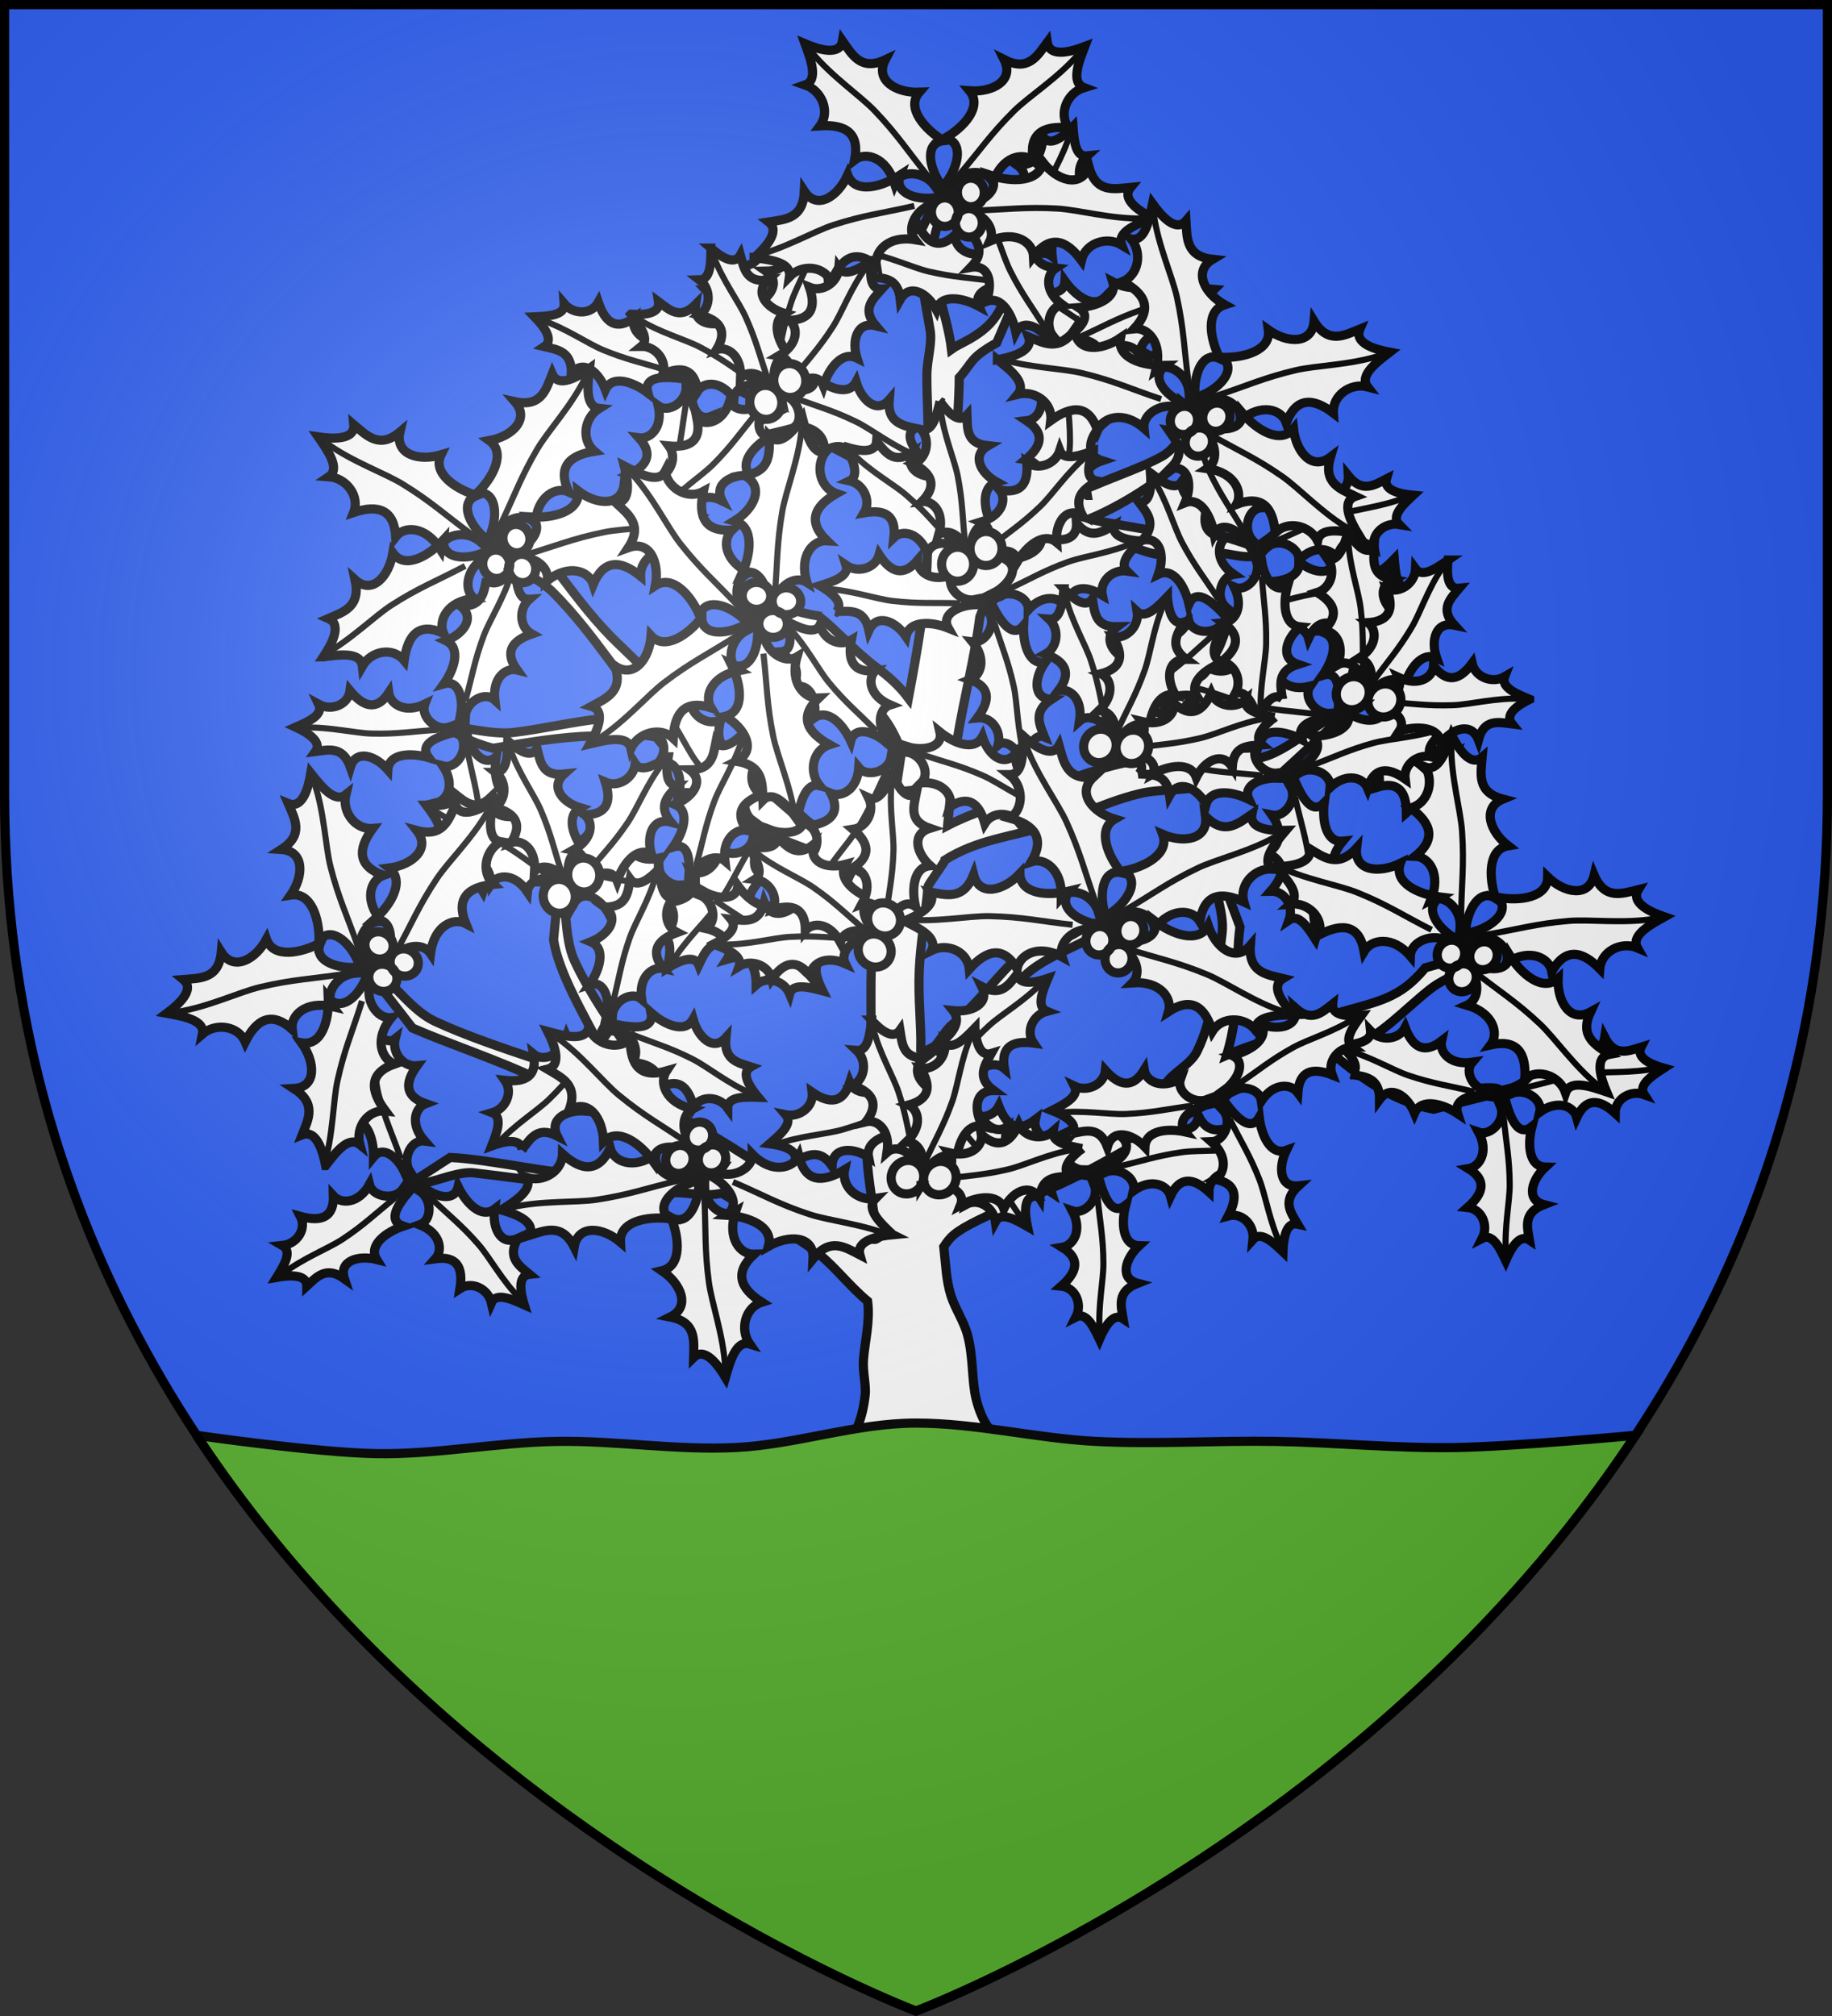<svg xmlns="http://www.w3.org/2000/svg" xmlns:xlink="http://www.w3.org/1999/xlink" width="600" height="660" viewBox="-300 -300 600 660"><rect x="-300" y="-300" width="600" height="660" fill="#333333" stroke="none"/><defs><radialGradient id="g" cx="-80" cy="-80" r="405" gradientUnits="userSpaceOnUse"><stop offset="0" style="stop-color:#fff;stop-opacity:.31"/><stop offset=".19" style="stop-color:#fff;stop-opacity:.25"/><stop offset=".6" style="stop-color:#6b6b6b;stop-opacity:.125"/><stop offset="1" style="stop-color:#000;stop-opacity:.125"/></radialGradient><path id="a" d="M-298.5-298.5h597V-40C298.5 246.2 0 358.39 0 358.39S-298.5 246.2-298.5-40z"/></defs><use xlink:href="#a" width="100%" height="100%" fill="#e20909" style="fill:#2b5df2"/><path d="m8.128-237.911-8.324 17.25s1.965 12.83 4.79 28.557c.832 4.632-1.007 9.438-1.038 15.114-.052 9.178 1.22 21.584-.587 27.332-12.39-6.566-24.337-9.054-34.354-14.88-14.216-8.27-16.644-7.552-30.69-15.337-4.57.62-9.784-.426-13.22 3.128 3.125 1.732 7.76.845 12.535 2.53 7.018 2.478 14.34 7.414 17.627 8.98-5.34 2.708-14.124 7.774-21.796 10.32-5.072 1.683-10.362-.318-12.441 2.496l13.396 2.034c13.008-7.473 14.628-6.397 26.235-9.566 5.25 3.125 15.613 7.723 22.815 12.173 7.28 4.497 12.583 11.035 20.274 14.552.162 5.408.422 11.49.352 15.549-.234 13.67-3.431 31.485-6.185 46.222-3.296-4.388-6.82-7.33-10.406-9.991-7.374-5.475-13.585-12.817-19.17-16.946-6.72-.762-16.297-5.3-20.373-1.732 2.995 2.215 13.786 4.283 18.957 8.544 7.558 6.229 9.77 14.933 13.082 17.392 5.54 4.112 11.32 8.425 15.653 20.226C-6.484-42.331-8.9-26.4-9.635-17.126c-.165 2.082-.312 4.205-.47 6.377-.124 1.73-.202 3.688-.322 5.467-18.095-20.166-38.339-34.647-53.95-49.83-4.266-4.15-9.359-7.952-12.795-12.245-8.163-10.199-14.23-16.037-20.517-22.041-6.722-6.42-12.42-13.777-19.143-22.663l-20.46-8.503c-2.797 3.519 11.64 7.773 18.364 14.452 6.62 6.577 12.82 14.625 18.154 21.808 5.268 7.092 9.691 13.34 12.844 16.491.594 5.803-8.019 2.456-15.31 3.158-8.533.82-19.472 3.394-28.59 4.457-8.285.966-19.091-2.91-22.053-1.45 4.663 2.207 7.068 4.414 15.389 6.62 11.291-1.892 22.16-3.752 32.706-4.023 7.003-.18 14.099-1.238 20.848.44C-81.57-53.72-73.875-48.077-68.557-43c17.892 17.074 36.897 32.34 54.085 54.756-.612 12.88.006 25.532-.331 38.326-.26 9.9-1.625 20.16-1.222 28.942.339 7.398 2.173 16.166 3.312 26.482-3.446 2.23-12.171-10.885-18.412-14.583-6.924-4.102-14.388-5.972-22.45-11.11-9.251-5.895-18.7-11.59-28.17-17.067-8.609-4.363-7.988-11.438-11.752-18.347l-.004-.007c-6.4-9.218-13.502-19.418-18.317-29.77-3.762-8.088-2.15-20.194-5.19-24.853l-1.7 17.918c1.702 10.757 9.531 23.849 15.709 35.748 2.494 4.805 3.934 10.025 5.807 13.875-13.112-7.062-40.128-13.59-60.224-22.882-9.669-4.47-15.644-16.604-21.705-16.142l14.216 18.282c11.574 5.077 27.413 10.159 42.643 17.382 8.586 4.072 17.073 8.708 25.278 13.431 8.604 4.952 16.9 10 24.678 14.59-10.044 1.215-20.358 3.736-32.323 3.07-16.255-.907-34.369-5.436-47.935-6.108l-11.93 7.744c1.801 2.96 13.008-3.462 19.614-2.71 19.966 2.275 44.44 6.393 65.366 6.463 6.166.021 10.096 1.465 15.914.195.87.55 1.771 1.057 2.638 1.61 12.09 7.704 20.828 11.744 29.307 18.46 5.084 4.026 9.862 10.335 15.806 15.28.845 6.626-.863 12.959-1.352 19.073-.327 4.099.939 8.317.544 11.766-1.003 8.764-3.677 12.533-3.677 12.533h45.787s-3.698-2.863-5.794-11.504c-1.426-5.882-.865-13.616-2.752-20.687-1.251-4.691-4.064-8.634-5.423-12.882-1.629-5.092-1.748-10.474-2.388-16.095 2.024-3.091 3.382-4.822 11.344-8.747 8.552-4.214 18.622-7.979 26.675-11.661 18.417-8.422 37.362-21.578 56.609-30.394 11.111-5.09 21.855-9.38 32.384-12.64 7.744 6.382 18.237 15.427 33.358 18.404l22.337-5.588c-1.12-3.887-17.581 1.666-27.625-1.525-10.837-3.443-17.823-12.511-20.273-14.024 7.656-2.355 16.2-11.59 24.22-17.978 6.52-5.195 15.9-6.786 16.79-12.209l-18.087 5.01c-4.5 5.34-8.02 7.77-12.4 9.72-4.379 1.948-9.905 3.259-17.47 5.405-3.901 1.107-8.293 4.093-12.228 5.513-7.803 2.816-15.184 4.457-23.006 7.97 5.024-16.314 2.711-30.52 4.397-41.97l-7.357-19.679c-2.808 5.11 2.512 13.899 1.465 21.913-1.606 12.293-2.56 27.081-8.182 38.53-2.114 4.303-7.907 6.883-10.255 10.5-13.97 6.87-27.643 13.892-40.364 19.71-7.262 3.32-17.56 7.148-27.026 11.813-4.107 2.024-3.376 2.255-7.006 4.738-1.972-.056-5.697-4.173-5.628-8.747.104-6.954-.807-12.895-.41-19.618 11.22-11.704 20.88-30.675 34.45-43.38 8.67-8.119 24.428-10.991 24.996-16.539-3.516-1.808-7.03 2.475-10.546 3.737l-15.25 5.404c-7.816 6.637-14.223 16.3-23.35 23.747-3.055 2.493-6.44 10.997-10.095 8.11.2-8.42-.899-16.657-.505-25.899.4-9.401 2.296-19.8 2.85-27.46.06-.846 5.507-7.973 5.569-8.806 10.427-6.554 21.375-7.574 33.172-11.04 10.16-2.983 21.009-8.66 31.99-10.978 3.83-.808 9.31-.826 12.794-1.19 11.438-1.193 19.715-1.361 32.348-5.34l19.346-17.826c-1.91-3.858-15.705 10.064-25.228 12.63-13.465 3.628-26.123 1.308-32.313 2.494 2.61-6.795 4.404-16.199 6.918-19.406 3.67-4.683 11.943-7.177 16.708-15.489l.088-15.215c-3.33.03-4.264 10.936-8.017 14.83-4.327 4.49-9.909 4.895-12.443 8.13-4.295 5.481-12.376 13.366-16.415 26.573-11.506 2.504-22.44 7.007-33.336 11.044-8.19 3.034-16.36 5.17-24.733 9.516.841-8.5 1.829-20.34 2.96-27.181 2.629-15.88 5.758-26.903 7.593-41.15 3.051-8.37 5.085-5.138 7.582-7.188 10.527-6.431 14.498-12.184 18.975-17.989 10.172-1.154 17.95.54 27.965 3.857 7.135 2.364 14.23.629 22.578.36 4.622-.148 11.594 2.967 15.118-.026-1.574-2.55-9.313-4.037-14.217-6.013-8.705 4.891-10.5 1.312-20.372-1.002-3.123-.732-18.445-3.032-21.75-4.039 14.527-6.152 25.595-14.856 33.27-21.289l3.341-11.328c-3.17-1.612-6.71 8.737-12.764 12.087-8.45 4.675-17.66 6.98-34.546 15.033l-19.804 13.613-8.513 4.184c.145-9.407-2.992-19.642-4.1-33.02-.636-7.666.496-18.159.495-25.563 4.605-5.138 3.337-6.342 12.253-11.388l9.204-21.532c-3.797-1.851-5.925 9.55-11.436 15.3-4.522 4.72-10.049 6.482-12.571 8.327-1.298-11.142-6.881-23.348-6.005-33.643.867-10.177 6.59-12.945 2.516-18.592z" style="fill:#fff;fill-opacity:1;fill-rule:evenodd;stroke:#000;stroke-width:3;stroke-linecap:butt;stroke-linejoin:miter;stroke-miterlimit:4;stroke-dasharray:none;stroke-opacity:1"/><path d="M-235.687 169.89C-148.13 302.643 0 358.39 0 358.39s148.13-55.747 235.688-188.5c0 0-39.256 3.667-58.922 4s-39.279-1.667-58.922-2c-19.644-.333-39.256.999-58.922 0s-39.18-6-58.922-6-39.256 7.001-58.922 8-39.278-2.333-58.922-2-39.256 4.333-58.922 4-58.921-6-58.921-6z" style="display:inline;fill:#5ab532;fill-opacity:1;fill-rule:evenodd;stroke:#000;stroke-width:3;stroke-linecap:butt;stroke-linejoin:miter;stroke-miterlimit:4;stroke-dasharray:none;stroke-opacity:1"/><use xlink:href="#b" width="100%" height="100%" style="stroke-width:.932" transform="translate(-133.06 25.755)"/><use xlink:href="#b" width="100%" height="100%" style="stroke-width:.932" transform="matrix(.815 .58 -.58 .815 -173.404 -186.96)"/><use xlink:href="#c" width="100%" height="100%" style="stroke-width:.932" transform="matrix(-.693 .721 -.721 -.693 37.548 -206.82)"/><use xlink:href="#b" width="100%" height="100%" style="stroke-width:.932" transform="matrix(-.032 1 -.999 -.032 -84.382 -251.478)"/><use xlink:href="#b" width="100%" height="100%" style="stroke-width:.932" transform="matrix(-.934 -.357 .357 -.934 84.276 113.607)"/><use xlink:href="#b" width="100%" height="100%" style="stroke-width:.932" transform="matrix(-.936 -.352 .352 -.936 297.75 56.514)"/><use xlink:href="#b" width="100%" height="100%" style="stroke-width:.932" transform="matrix(-.933 -.36 .36 -.933 191.063 -83.841)"/><use xlink:href="#b" width="100%" height="100%" style="stroke-width:.932" transform="matrix(-.887 .461 -.461 -.887 300.06 -134.218)"/><g id="b" style="stroke-width:.932"><path d="M436.84 456.444c4.125.697 8.59.899 8.584 7.636 3.425-4.68 8.503-1.132 10.682 4.157 2.043-4.725 8.68-2.824 13.167.166-1.435-4.466 4.158-5.954 8.487-5.444l3.475.517 1.263 3.13c1.25 4.158-3.322 8.689-6.846 7.454 3.176 5.994.303 10.56-3.089 11.121 5.533 3.398 4.75 7.408-.265 11.842 4.317.442 6.473 5.447 4.456 9.42 3.268-1.671 5.503 3.29 7.177 6.8 1.38-3.23 4.03-8.377 7.228-6.263-.683-4.094-1.956-8.336 4.415-10.825-5.538-1.455-3.834-7.478.458-11.464-5.132-.151-5.476-7.051-4.108-12.332-3.755 2.988-5.936-1.444-7.336-5.527l-1.083-3.548 2.791-1.238c4.176-1.198 8.892 2.177 8.026 5.862 5.6-3.96 10.394-1.68 11.288 1.637 2.8-5.976 6.849-5.725 11.727-1.29.004-4.375 4.727-7.169 8.851-5.672-1.977-3.049 2.71-5.93 6.006-8.064-3.327-.956-8.694-2.952-6.927-6.424-3.974 1.218-8.026 3.054-11.121-2.99-.881 5.726-7.007 4.817-11.37 1.047.364 5.15-6.434 6.291-11.784 5.615 3.326 3.364-.932 7.21-5.002 8.687l-4.178 1.12-3.606-.061c-4.296-.805-6.97-5.914-4.499-8.79-6.842 1.004-10.092-3.151-9.367-6.49-5.26 4.043-8.78 2.008-11.114-4.1-2.016 3.872-7.54 4.241-10.55 1.072.371 3.585-5.146 4.043-9.083 4.459 2.543 2.333 6.43 6.494 3.248 8.78z" style="fill:#fff;fill-opacity:1;fill-rule:evenodd;stroke:#000;stroke-width:2.796;stroke-linecap:butt;stroke-linejoin:miter;stroke-miterlimit:4;stroke-dasharray:none;stroke-opacity:1" transform="matrix(1.073 0 0 1.073 -326.115 -438.005)"/><path d="M474.373 461.746c-7.753-1.896-12.495-2.42-20.124-4.995-4.844-1.634-11.99-5.98-19.364-7.846m54.256 11.757c7.74-1.765 12.181-3.413 20.124-4.515 5.043-.699 13.372.004 20.763-1.618m-46.706 14.981c.73 7.916 1.775 12.522 1.823 20.573.03 5.112-1.754 13.37-1.12 20.922" style="fill:none;fill-rule:evenodd;stroke:#000;stroke-width:1.864;stroke-linecap:butt;stroke-linejoin:miter;stroke-miterlimit:4;stroke-dasharray:none;stroke-opacity:1" transform="matrix(1.073 0 0 1.073 -326.115 -438.005)"/></g><use xlink:href="#b" width="100%" height="100%" style="stroke-width:.932" transform="matrix(-.302 -.954 .953 -.302 113.748 80.44)"/><use xlink:href="#b" width="100%" height="100%" style="stroke-width:.932" transform="matrix(-.321 -.947 .947 -.321 52.88 13.844)"/><use xlink:href="#b" width="100%" height="100%" style="stroke-width:.932" transform="rotate(-11.889 -669.28 786.161)skewX(-.001)"/><use xlink:href="#b" width="100%" height="100%" style="stroke-width:.932" transform="matrix(.85 .526 -.526 .85 -138.2 -205.646)"/><use xlink:href="#b" width="100%" height="100%" style="stroke-width:.932" transform="matrix(.822 -.569 .569 .822 -186.4 118.809)"/><g id="f" style="stroke-width:.932" transform="matrix(1.073 0 0 1.073 -326.115 -438.005)"><use xlink:href="#d" width="100%" height="100%" style="stroke-width:.932" transform="rotate(-94.94 304.5 488.948)"/><use xlink:href="#d" width="100%" height="100%" style="stroke-width:.932" transform="rotate(-57.174 304.511 490.676)"/><g id="d" style="fill:#89c5e3;stroke-width:.932"><path d="M354.632 479.058c-3.925-.78-9.438-1.751-8.837-5.276-3.223 2.866-8.744 1.977-10.52-2.057-2.734 5.848-6.384 7.545-11.406 3.04.515 3.382-3.016 7.206-9.819 5.57 2.297 3.087-.711 7.907-5.073 8.305l-4.257.36.262 1.169 4.352-.056c4.377-.102 9.887 1.907 8.162 6.208 4.693-2.551 11.476-3.831 13.224 1.052 2.525-5.05 7.842-8.099 10.98-3.132.425-6.691 4.924-6.462 9.107-6.77-3.048-2.567 1.124-6.333 3.825-8.413z" style="fill:#fff;fill-opacity:1;fill-rule:evenodd;stroke:#000;stroke-width:2.796;stroke-linecap:butt;stroke-linejoin:miter;stroke-miterlimit:4;stroke-dasharray:none;stroke-opacity:1"/><path d="M311.53 488.473c7.902-1.16 12.694-1.238 20.515-3.083 4.966-1.17 12.415-4.819 19.934-5.984" style="fill:none;fill-rule:evenodd;stroke:#000;stroke-width:1.864;stroke-linecap:butt;stroke-linejoin:miter;stroke-miterlimit:4;stroke-dasharray:none;stroke-opacity:1"/></g><path d="M527.507 248.858a4.884 5.19 0 0 1-4.884 5.189 4.884 5.19 0 0 1-4.884-5.19 4.884 5.19 0 0 1 4.884-5.188 4.884 5.19 0 0 1 4.884 5.189zm-8.547 5.007a4.884 5.19 0 0 1-4.884 5.19 4.884 5.19 0 0 1-4.884-5.19 4.884 5.19 0 0 1 4.884-5.189 4.884 5.19 0 0 1 4.884 5.19z" style="fill:#fff;stroke:#000;stroke-width:2.796;stroke-miterlimit:4;stroke-dasharray:none" transform="rotate(32.014)"/></g><use xlink:href="#b" id="c" width="100%" height="100%" x="0" y="0" style="stroke-width:.932" transform="matrix(.933 -.359 .359 .933 -100.486 74.006)"/><use xlink:href="#b" width="100%" height="100%" style="stroke-width:.932" transform="matrix(.457 -.89 .89 .457 -240.24 179.634)"/><use xlink:href="#b" width="100%" height="100%" style="stroke-width:.932" transform="matrix(.443 -.897 .897 .443 -184.54 -26.422)"/><use xlink:href="#b" width="100%" height="100%" style="stroke-width:.932" transform="rotate(-7.295 -663.767 549.365)skewX(-.001)"/><g id="e" style="stroke-width:.932"><path d="M254.504 167.252c4.766.6 11.458 1.287 10.8 5.765 3.845-3.905 10.545-3.323 12.774 1.565 3.193-7.597 7.578-10.078 13.744-4.912-.69-4.192 3.51-9.329 11.776-7.932-2.841-3.651.705-9.986 5.977-10.906l5.145-.862-.34-1.44-5.266.49c-5.296.55-12.005-1.438-10.002-6.998-5.63 3.651-13.814 5.91-16.026-.044-2.957 6.576-9.333 10.913-13.23 4.987-.381 8.432-5.83 8.579-10.888 9.367 3.74 2.926-1.236 8.051-4.464 10.92zm59.235-18.702-2.849-4.625c-2.914-4.625-4.303-11.707 1.392-12.395-5.73-3.52-11.443-10.026-7.354-14.775-7.006.273-13.667-3.622-10.38-9.908-7.411 3.489-10.05-1.462-13.06-5.758-.785 4.775-7.477 2.529-11.428.863 1.683 4.661 4.18 11.135.034 12.57 5.124 1.76 7.715 8.193 4.55 12.472 7.99-.52 12.14 2.387 10.552 10.417 3.28-2.545 9.623-1.018 12.238 7.228 1.822-4.278 8.892-3.898 12.114.536l3.112 4.344m.383 2.676 5.31-.85c5.35-.801 11.565-4.387 8.413-9.212 6.335 2.087 14.901 2.2 15.834-4.06 4.308 5.56 11.524 8.117 14.128 1.462 2.154 7.984 7.572 6.758 12.738 6.246-3.08 3.74 2.918 7.404 6.714 9.344-4.585 1.77-11.057 4.104-9.463 8.231-4.624-2.778-11.125-.541-12.299 4.7-4.757-6.478-9.614-7.755-14.622-1.26-.201-4.19-5.434-8.058-13.312-4.648 2.04-4.21-2.8-9.39-8.206-8.951l-5.268.464m-2.02-5.929 2.923-4.513c2.989-4.51 4.486-11.527-1.208-12.417 5.792-3.308 11.613-9.594 7.587-14.479 7.014.523 13.745-3.125 10.547-9.514 7.371 3.746 10.09-1.1 13.167-5.279.716 4.793 7.453 2.791 11.436 1.27-1.756 4.591-4.355 10.961-.223 12.54-5.16 1.574-7.85 7.9-4.744 12.282-7.997-.805-12.198 1.948-10.727 10.017-3.247-2.656-9.624-1.36-12.366 6.774-1.762-4.334-8.85-4.208-12.143.101l-3.183 4.224" style="fill:#fff;fill-opacity:1;fill-rule:evenodd;stroke:#000;stroke-width:2.796;stroke-linecap:butt;stroke-linejoin:miter;stroke-miterlimit:4;stroke-dasharray:none;stroke-opacity:1" transform="matrix(1.073 0 0 1.073 -326.115 -395.08)"/><path d="M303.416 151.43c-9.541 2.215-15.34 2.776-24.77 5.844-5.987 1.947-14.931 7.241-24.01 9.427m53.096-24.16c-6.301-7.775-9.457-12.858-16.438-20.143-4.432-4.625-13.1-10.449-19.163-17.811m49.295 48.274c9.9-.27 15.75-1.185 25.718-.61 6.33.365 16.287 3.195 25.722 3.014m-55.769-13.314c6.429-7.532 9.666-12.49 16.768-19.51 4.51-4.456 13.279-9.956 19.462-17.086" style="fill:none;fill-rule:evenodd;stroke:#000;stroke-width:1.864;stroke-linecap:butt;stroke-linejoin:miter;stroke-miterlimit:4;stroke-dasharray:none;stroke-opacity:1" transform="matrix(1.073 0 0 1.073 -326.115 -395.08)"/><path d="M-309.467-161.804a4.1 4.356 0 0 1-4.1 4.356 4.1 4.356 0 0 1-4.1-4.356 4.1 4.356 0 0 1 4.1-4.357 4.1 4.356 0 0 1 4.1 4.357zm8.2-5.638a4.1 4.356 0 0 1-4.1 4.356 4.1 4.356 0 0 1-4.1-4.356 4.1 4.356 0 0 1 4.1-4.356 4.1 4.356 0 0 1 4.1 4.356zm-7.175-3.588a4.1 4.356 0 0 1-4.1 4.357 4.1 4.356 0 0 1-4.1-4.357 4.1 4.356 0 0 1 4.1-4.356 4.1 4.356 0 0 1 4.1 4.356z" style="fill:#fff;stroke:#000;stroke-width:2.796;stroke-miterlimit:4;stroke-dasharray:none" transform="matrix(-1.072 .049 -.049 -1.072 -326.115 -395.08)"/></g><use xlink:href="#e" width="100%" height="100%" style="stroke-width:.932" transform="matrix(.853 .522 -.522 .853 -40.658 29.358)"/><use xlink:href="#e" width="100%" height="100%" style="stroke-width:.932" transform="rotate(-14.725 382.05 395.607)skewX(-.001)"/><use xlink:href="#e" width="100%" height="100%" style="stroke-width:.932" transform="matrix(.944 .329 -.329 .944 -24.707 222.508)"/><use xlink:href="#e" width="100%" height="100%" style="stroke-width:.932" transform="matrix(.113 -.994 .994 .113 181.29 -60.297)"/><use xlink:href="#e" width="100%" height="100%" style="stroke-width:.932" transform="matrix(-.807 -.59 .59 -.807 76.832 -101.079)"/><use xlink:href="#f" width="100%" height="100%" style="stroke-width:.932" transform="matrix(.861 -.508 .508 .861 -27.33 -190.23)"/><use xlink:href="#f" width="100%" height="100%" style="stroke-width:.932" transform="matrix(.262 -.965 .965 .262 -95.2 -13.894)"/><use xlink:href="#f" width="100%" height="100%" style="stroke-width:.932" transform="translate(63.039 -141.19)"/><use xlink:href="#f" width="100%" height="100%" style="stroke-width:.932" transform="matrix(.735 -.678 .678 .735 -172.67 -71.225)"/><use xlink:href="#f" width="100%" height="100%" style="stroke-width:.932" transform="matrix(.72 -.694 .694 .72 -106.43 -231.693)"/><use xlink:href="#f" width="100%" height="100%" style="stroke-width:.932" transform="rotate(11.271 872.97 745.19)skewX(.001)"/><use xlink:href="#e" width="100%" height="100%" style="stroke-width:.932" transform="matrix(.767 .641 -.641 .767 20.178 183.155)"/><use xlink:href="#b" width="100%" height="100%" style="stroke-width:.932" transform="matrix(.546 .838 -.838 .546 -220.39 -105.202)"/><use xlink:href="#e" width="100%" height="100%" style="stroke-width:.932" transform="matrix(.506 -.863 .863 .506 19.574 144.927)"/><use xlink:href="#a" fill="url(#g)"/><use xlink:href="#a" style="fill:none;stroke:#000;stroke-width:3"/></svg>